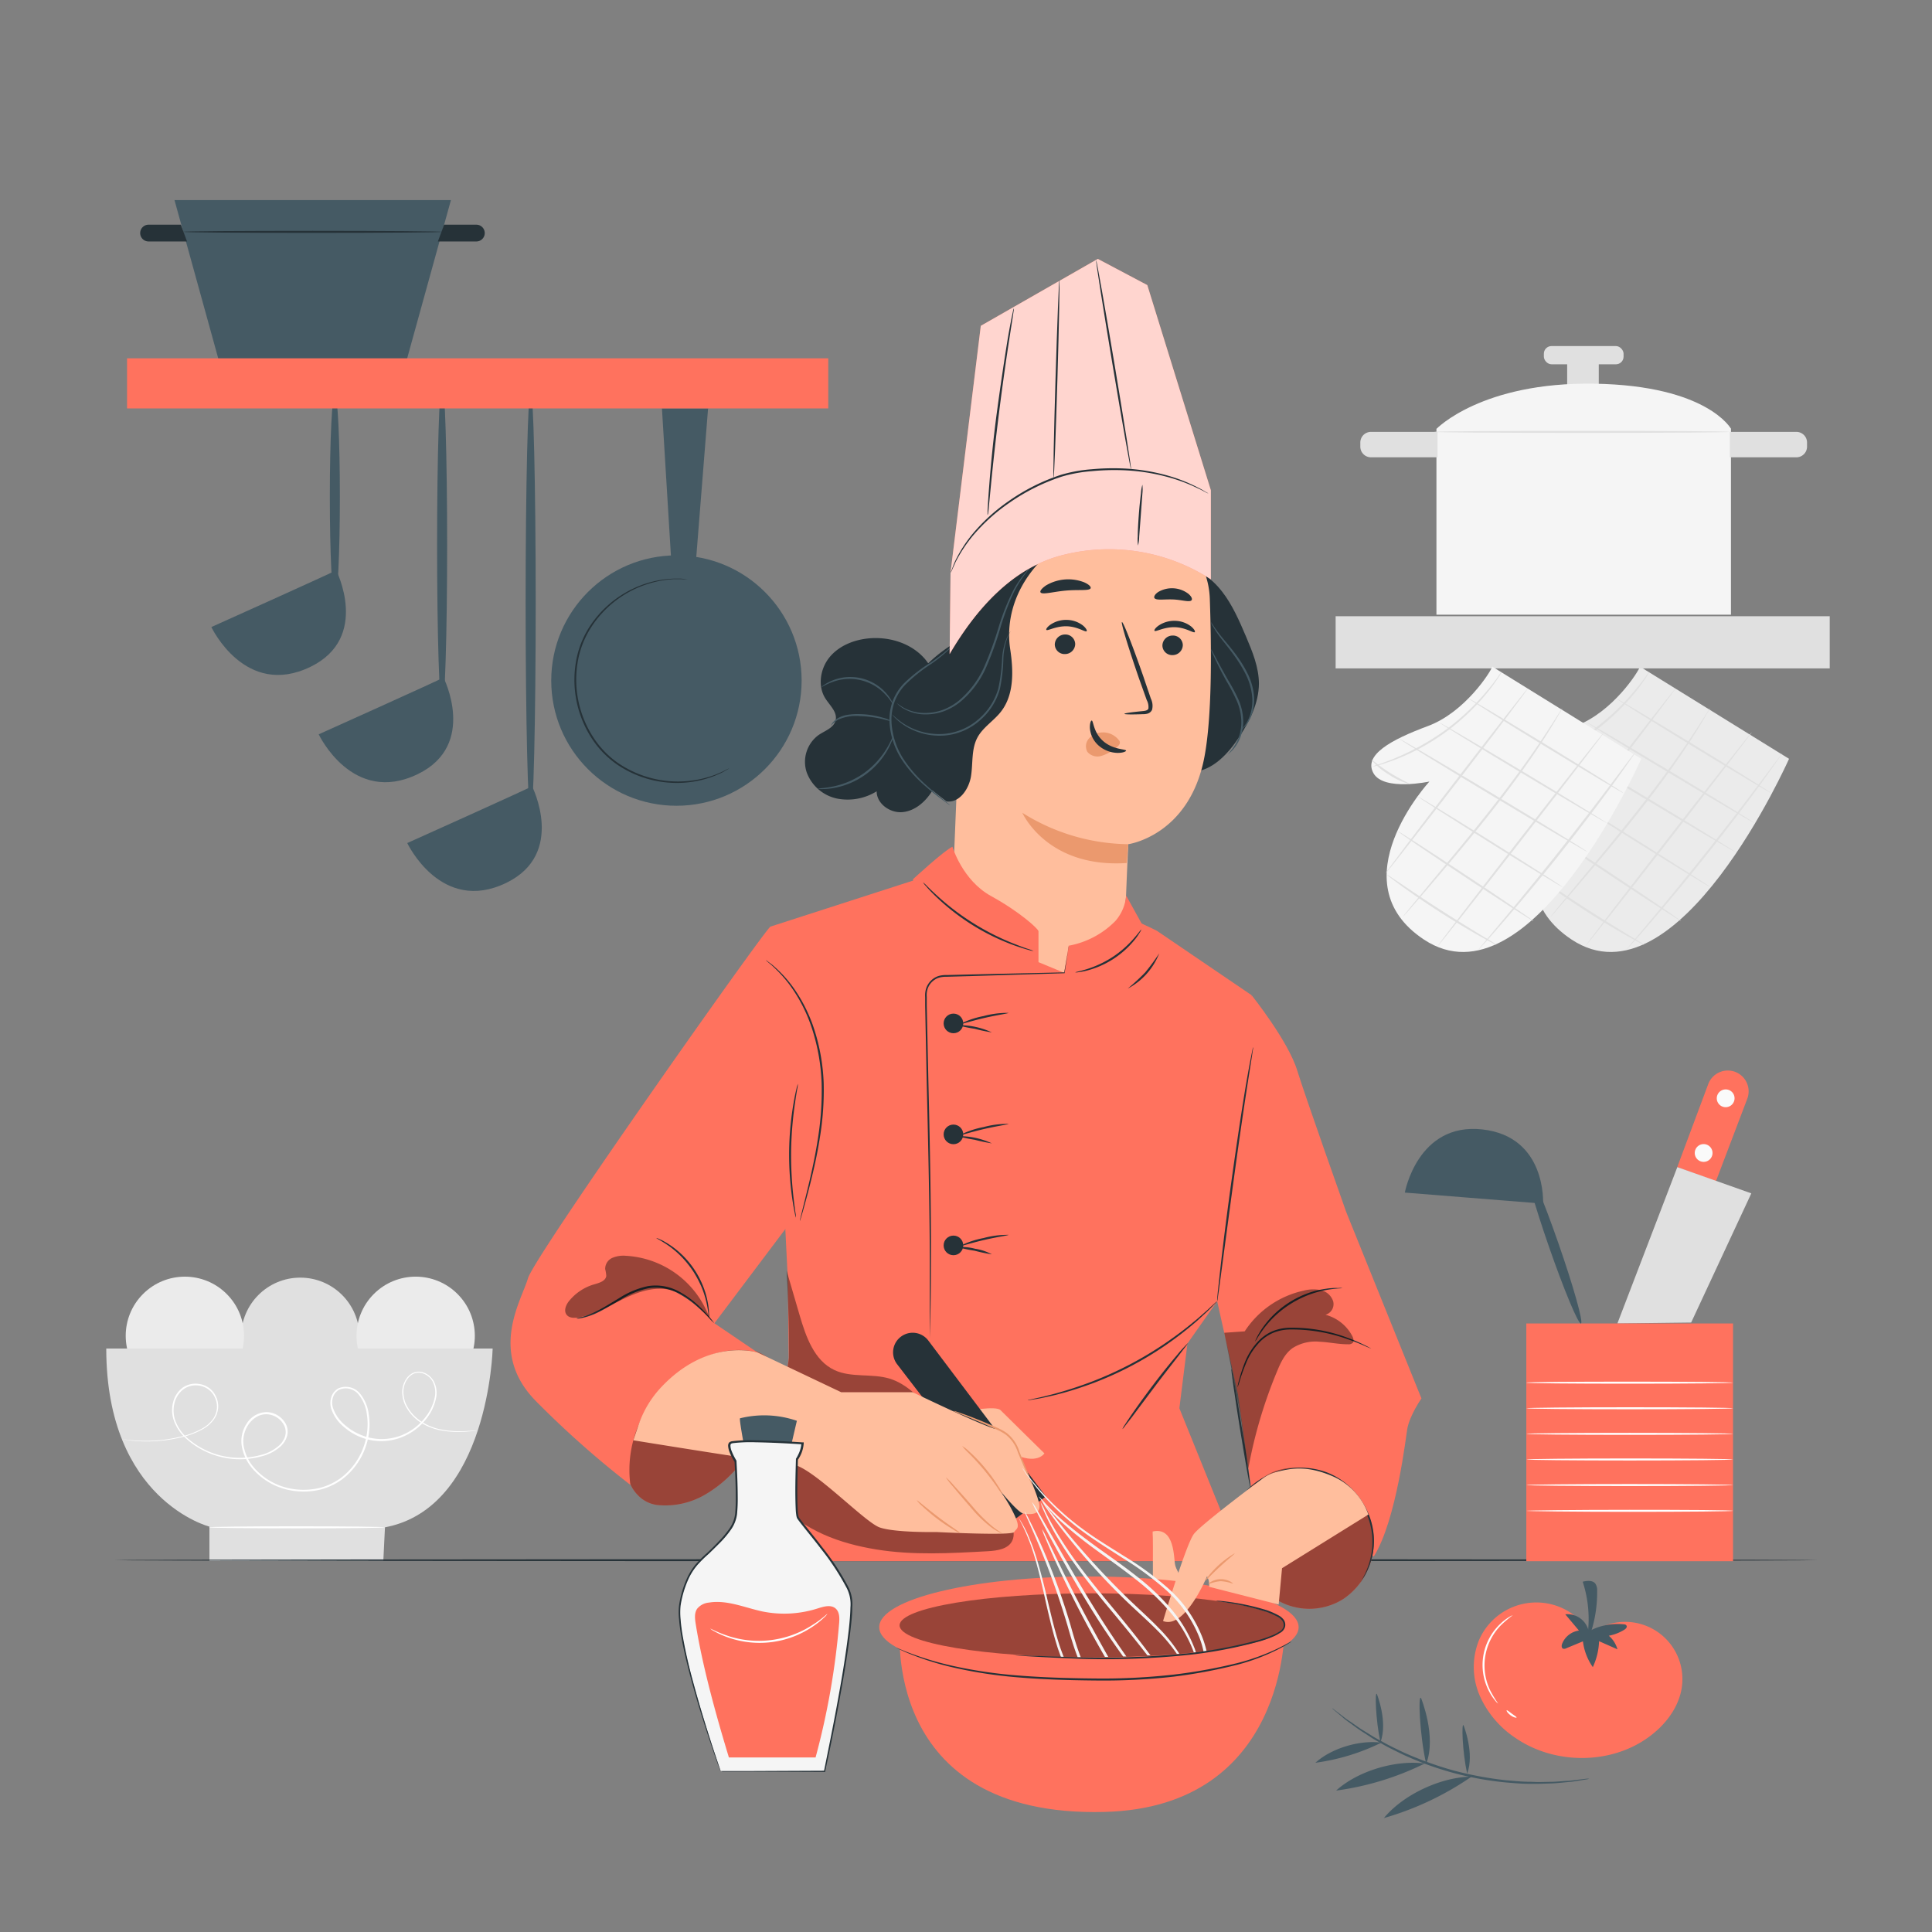 <svg xmlns="http://www.w3.org/2000/svg" viewBox="0 0 500 500"><rect x="0" y="0" width="500" height="500" fill="#808080" stroke="none"/><g id="freepik--background-complete--inject-13"><circle cx="77.71" cy="345.96" r="15.31" style="fill:#e0e0e0"></circle><circle cx="107.58" cy="345.7" r="15.31" transform="translate(-212.94 177.33) rotate(-45)" style="fill:#ebebeb"></circle><circle cx="47.84" cy="345.7" r="15.31" transform="translate(-230.43 135.09) rotate(-45)" style="fill:#ebebeb"></circle><path d="M27.5,349h100s-1,41.23-27.87,46.27L99.2,404h-45v-8.91S27.5,388.29,27.5,349Z" style="fill:#e0e0e0"></path><path d="M99.62,395.27c0,.15-10.21.26-22.8.26s-22.8-.11-22.8-.26,10.21-.26,22.8-.26S99.62,395.13,99.62,395.27Z" style="fill:#fff"></path><path d="M123.62,370.24s-.22,0-.64.08l-1.89.16a25.1,25.1,0,0,1-7.26-.35,14.7,14.7,0,0,1-4.89-1.95,11.17,11.17,0,0,1-4.14-4.67,8.22,8.22,0,0,1-.7-3.45,6.12,6.12,0,0,1,1.26-3.52,4.34,4.34,0,0,1,1.56-1.25,3.84,3.84,0,0,1,2-.27,4.88,4.88,0,0,1,3.35,2.46,6.48,6.48,0,0,1,.58,4.34,12.55,12.55,0,0,1-1.72,4.24,15.07,15.07,0,0,1-7.45,6A14.41,14.41,0,0,1,93.5,372a15,15,0,0,1-4.64-2.83,10.28,10.28,0,0,1-3.15-4.61,5.15,5.15,0,0,1,0-2.91,3.89,3.89,0,0,1,1.84-2.33,4.77,4.77,0,0,1,5.56,1.26,10.46,10.46,0,0,1,2.33,5.51,16.87,16.87,0,0,1-.18,6.09,17.89,17.89,0,0,1-6.47,10.48,16.19,16.19,0,0,1-5.74,2.81,18.28,18.28,0,0,1-6.47.43,17.14,17.14,0,0,1-11.23-5.81,12.13,12.13,0,0,1-2.75-5.68,8.17,8.17,0,0,1,1.28-6.05,6.17,6.17,0,0,1,5.27-2.91,5.83,5.83,0,0,1,4.92,3.27,4.35,4.35,0,0,1,.2,3,5.76,5.76,0,0,1-1.58,2.53,11.45,11.45,0,0,1-5.07,2.66,20.85,20.85,0,0,1-19.88-5,11.38,11.38,0,0,1-2.7-4.14,8.14,8.14,0,0,1-.27-4.75,6.7,6.7,0,0,1,2.46-3.86,5.8,5.8,0,0,1,4.24-1,5.64,5.64,0,0,1,3.65,2,6.05,6.05,0,0,1,1.35,3.72,5.9,5.9,0,0,1-1.17,3.55,8.78,8.78,0,0,1-2.63,2.33A20.81,20.81,0,0,1,46.81,372a37.32,37.32,0,0,1-5.19.86,36.14,36.14,0,0,1-7.28,0c-1.65-.19-2.51-.38-2.51-.38s.22,0,.65.07,1.05.13,1.87.2a38.12,38.12,0,0,0,7.25-.05,38.88,38.88,0,0,0,5.15-.9,20.33,20.33,0,0,0,5.77-2.22,8.52,8.52,0,0,0,2.54-2.26,5.58,5.58,0,0,0,1.09-3.36,5.77,5.77,0,0,0-1.29-3.51,5.34,5.34,0,0,0-3.43-1.87,5.5,5.5,0,0,0-4,1,6.37,6.37,0,0,0-2.29,3.64,7.7,7.7,0,0,0,.27,4.52,11.1,11.1,0,0,0,2.61,4,20.47,20.47,0,0,0,19.46,4.81,11,11,0,0,0,4.85-2.55,5.31,5.31,0,0,0,1.45-2.31,3.87,3.87,0,0,0-.19-2.68,5.29,5.29,0,0,0-4.48-3,4.91,4.91,0,0,0-2.73.7,6.44,6.44,0,0,0-2.1,2,7.66,7.66,0,0,0-1.19,5.68,11.7,11.7,0,0,0,2.64,5.43,16.64,16.64,0,0,0,10.89,5.63,17.9,17.9,0,0,0,6.28-.42,15.87,15.87,0,0,0,5.56-2.73A17.37,17.37,0,0,0,94.77,372a16.34,16.34,0,0,0,.18-5.91,10.13,10.13,0,0,0-2.19-5.25,4.29,4.29,0,0,0-5-1.17,3.38,3.38,0,0,0-1.6,2,4.65,4.65,0,0,0,0,2.64,10,10,0,0,0,3,4.4,14.82,14.82,0,0,0,4.5,2.74,14,14,0,0,0,9.9.14,14.76,14.76,0,0,0,7.26-5.83,12,12,0,0,0,1.68-4.09,6.14,6.14,0,0,0-.52-4.09,4.5,4.5,0,0,0-3.08-2.29,3.42,3.42,0,0,0-1.85.23,4.12,4.12,0,0,0-1.44,1.14,5.76,5.76,0,0,0-1.21,3.33,7.84,7.84,0,0,0,.65,3.32,10.91,10.91,0,0,0,4,4.58,14.21,14.21,0,0,0,4.8,2,25.87,25.87,0,0,0,7.21.45l1.88-.11C123.4,370.24,123.62,370.24,123.62,370.24Z" style="fill:#fff"></path><path d="M424.42,172.52c-.39,1.31-7.05,11.81-16.66,15.38s-16.75,7.52-14.08,12.22,14.47,2.14,14.47,2.14-23.95,26-1.4,40.91C434.24,261.32,463,196.38,463,196.38Z" style="fill:#ebebeb"></path><path d="M458.44,205.29c-.07.12-9.13-5.28-20.24-12.06s-20.05-12.39-20-12.51,9.14,5.28,20.24,12.06S458.52,205.17,458.44,205.29Z" style="fill:#e0e0e0"></path><path d="M454.19,213.08c-.08.12-9.87-5.63-21.87-12.83s-21.67-13.16-21.6-13.28,9.87,5.62,21.87,12.83S454.26,213,454.19,213.08Z" style="fill:#e0e0e0"></path><path d="M449.05,220.46c-.07.12-11.07-6.35-24.55-14.45s-24.36-14.77-24.29-14.89,11.07,6.34,24.56,14.44S449.12,220.33,449.05,220.46Z" style="fill:#e0e0e0"></path><path d="M442.64,229.59c-.08.12-8.6-5.08-19-11.61s-18.83-11.92-18.75-12,8.59,5.08,19,11.61S442.71,229.47,442.64,229.59Z" style="fill:#e0e0e0"></path><path d="M435.1,238.4c-.08.12-8-5-17.72-11.43S399.87,215.22,400,215.1s8,5,17.72,11.44S435.18,238.28,435.1,238.4Z" style="fill:#e0e0e0"></path><path d="M425.48,244.52a6.67,6.67,0,0,1-1.2-.56c-.76-.4-1.84-1-3.17-1.74-2.66-1.49-6.28-3.64-10.2-6.15s-7.39-4.91-9.86-6.7c-1.23-.9-2.22-1.64-2.89-2.16a6,6,0,0,1-1-.86,6.71,6.71,0,0,1,1.13.69l3,2c2.52,1.71,6,4.06,9.93,6.57s7.5,4.7,10.11,6.28l3.08,1.87A7,7,0,0,1,425.48,244.52Z" style="fill:#e0e0e0"></path><path d="M402.93,202.86a16.36,16.36,0,0,1-5.31-2.44,16.15,16.15,0,0,1-4.45-3.78c.1-.12,2,1.64,4.73,3.34S403,202.71,402.93,202.86Z" style="fill:#e0e0e0"></path><path d="M461.18,195a2.31,2.31,0,0,1-.34.57l-1.07,1.55c-.93,1.35-2.31,3.28-4,5.64-3.45,4.74-8.32,11.21-13.88,18.21s-10.77,13.21-14.6,17.65c-1.91,2.22-3.48,4-4.58,5.21-.52.57-.94,1-1.27,1.39a3.19,3.19,0,0,1-.47.47,3.1,3.1,0,0,1,.39-.53l1.2-1.46L427,238.4c3.76-4.49,8.91-10.74,14.47-17.73s10.47-13.43,14-18.11l4.18-5.54,1.14-1.49A4.21,4.21,0,0,1,461.18,195Z" style="fill:#e0e0e0"></path><path d="M453.39,189.47c.11.09-9.44,12.55-21.33,27.83s-21.62,27.6-21.74,27.51,9.44-12.54,21.33-27.83S453.28,189.38,453.39,189.47Z" style="fill:#e0e0e0"></path><path d="M442.52,183.31a3.9,3.9,0,0,1-.31.62l-1,1.72c-.86,1.49-2.16,3.62-3.83,6.2-3.34,5.17-8.3,12.08-14.15,19.43s-11.38,13.8-15.37,18.48l-4.75,5.51-1.32,1.49a3.9,3.9,0,0,1-.48.49,4.94,4.94,0,0,1,.4-.56l1.24-1.55,4.63-5.62c3.92-4.74,9.4-11.23,15.24-18.57s10.84-14.2,14.25-19.31c1.71-2.55,3.05-4.64,4-6.1l1.06-1.67A3,3,0,0,1,442.52,183.31Z" style="fill:#e0e0e0"></path><path d="M433.6,178.2c.11.09-8,10.86-18.18,24.06S397,226.09,396.83,226s8-10.86,18.18-24.07S433.48,178.11,433.6,178.2Z" style="fill:#e0e0e0"></path><path d="M426.89,173.83a10.71,10.71,0,0,1-.86,1.44c-.28.45-.65,1-1.1,1.62s-.95,1.34-1.57,2.08a57,57,0,0,1-4.53,5,57.39,57.39,0,0,1-13.34,9.8,56.77,56.77,0,0,1-6.16,2.81c-.89.37-1.73.62-2.45.87a19.24,19.24,0,0,1-1.88.57,11.67,11.67,0,0,1-1.63.39,9.54,9.54,0,0,1,1.57-.58c.51-.17,1.13-.37,1.84-.65s1.54-.55,2.41-.94a65,65,0,0,0,6.07-2.89,66.82,66.82,0,0,0,6.95-4.42,65.82,65.82,0,0,0,6.29-5.31,60.1,60.1,0,0,0,4.57-4.93c.64-.72,1.15-1.42,1.62-2s.87-1.13,1.18-1.57A9.27,9.27,0,0,1,426.89,173.83Z" style="fill:#e0e0e0"></path><rect x="345.66" y="159.48" width="127.87" height="13.5" style="fill:#e0e0e0"></rect><path d="M386.2,172.52c-.39,1.31-7.05,11.81-16.66,15.38s-16.75,7.52-14.08,12.22,14.47,2.14,14.47,2.14-23.95,26-1.4,40.91c27.49,18.15,56.22-46.79,56.22-46.79Z" style="fill:#f5f5f5"></path><path d="M420.22,205.29c-.07.12-9.13-5.28-20.24-12.06s-20.05-12.39-20-12.51,9.14,5.28,20.24,12.06S420.3,205.17,420.22,205.29Z" style="fill:#e0e0e0"></path><path d="M416,213.08c-.08.12-9.87-5.63-21.87-12.83S372.43,187.09,372.5,187s9.87,5.62,21.87,12.83S416,213,416,213.08Z" style="fill:#e0e0e0"></path><path d="M410.83,220.46c-.07.12-11.07-6.35-24.55-14.45S361.92,191.24,362,191.12s11.07,6.34,24.56,14.44S410.9,220.33,410.83,220.46Z" style="fill:#e0e0e0"></path><path d="M404.42,229.59c-.08.12-8.6-5.08-19-11.61s-18.83-11.92-18.75-12,8.59,5.08,19,11.61S404.49,229.47,404.42,229.59Z" style="fill:#e0e0e0"></path><path d="M396.88,238.4c-.08.12-8-5-17.72-11.43s-17.51-11.75-17.43-11.87,8,5,17.72,11.44S397,238.28,396.88,238.4Z" style="fill:#e0e0e0"></path><path d="M387.26,244.52a6.67,6.67,0,0,1-1.2-.56c-.76-.4-1.84-1-3.17-1.74-2.66-1.49-6.28-3.64-10.2-6.15s-7.39-4.91-9.86-6.7c-1.23-.9-2.22-1.64-2.89-2.16a6,6,0,0,1-1-.86,6.71,6.71,0,0,1,1.13.69l3,2c2.52,1.71,6,4.06,9.93,6.57s7.5,4.7,10.1,6.28l3.09,1.87A7,7,0,0,1,387.26,244.52Z" style="fill:#e0e0e0"></path><path d="M364.71,202.86a16.36,16.36,0,0,1-5.31-2.44,16.15,16.15,0,0,1-4.45-3.78c.1-.12,2,1.64,4.73,3.34S364.77,202.71,364.71,202.86Z" style="fill:#e0e0e0"></path><path d="M423,195a2.31,2.31,0,0,1-.34.57l-1.07,1.55c-.93,1.35-2.31,3.28-4,5.64-3.45,4.74-8.32,11.21-13.88,18.21S392.86,234.2,389,238.64c-1.91,2.22-3.48,4-4.58,5.21-.52.57-.94,1-1.27,1.39a3.19,3.19,0,0,1-.47.47,3.1,3.1,0,0,1,.39-.53l1.2-1.46,4.45-5.32c3.76-4.49,8.91-10.74,14.47-17.73s10.47-13.43,14-18.11l4.18-5.54,1.14-1.49A4.21,4.21,0,0,1,423,195Z" style="fill:#e0e0e0"></path><path d="M415.17,189.47c.11.09-9.44,12.55-21.33,27.83s-21.62,27.6-21.74,27.51,9.44-12.54,21.33-27.83S415.06,189.38,415.17,189.47Z" style="fill:#e0e0e0"></path><path d="M404.3,183.31a3.9,3.9,0,0,1-.31.62l-1,1.72c-.86,1.49-2.16,3.62-3.83,6.2-3.34,5.17-8.3,12.08-14.15,19.43s-11.38,13.8-15.37,18.48l-4.75,5.51-1.32,1.49a3.9,3.9,0,0,1-.48.49,3.68,3.68,0,0,1,.4-.56l1.24-1.55,4.63-5.62c3.92-4.74,9.4-11.23,15.24-18.57s10.84-14.2,14.25-19.31c1.71-2.55,3.05-4.64,4-6.1.43-.69.79-1.24,1.06-1.67A3,3,0,0,1,404.3,183.31Z" style="fill:#e0e0e0"></path><path d="M395.38,178.2c.11.09-8,10.86-18.18,24.06S358.73,226.09,358.61,226s8-10.86,18.18-24.07S395.26,178.11,395.38,178.2Z" style="fill:#e0e0e0"></path><path d="M388.67,173.83a10.71,10.71,0,0,1-.86,1.44c-.28.45-.65,1-1.1,1.62s-.95,1.34-1.57,2.08a57,57,0,0,1-4.53,5,57.39,57.39,0,0,1-13.34,9.8,57.65,57.65,0,0,1-6.16,2.81c-.89.37-1.73.62-2.45.87a19.24,19.24,0,0,1-1.88.57,11.67,11.67,0,0,1-1.63.39,9.54,9.54,0,0,1,1.57-.58c.51-.17,1.13-.37,1.84-.65s1.54-.55,2.41-.94a65,65,0,0,0,6.07-2.89A66.82,66.82,0,0,0,374,189a65.82,65.82,0,0,0,6.29-5.31,60.1,60.1,0,0,0,4.57-4.93c.64-.72,1.15-1.42,1.62-2s.86-1.13,1.17-1.57A9.68,9.68,0,0,1,388.67,173.83Z" style="fill:#e0e0e0"></path><rect x="405.58" y="91.92" width="8.18" height="8.18" style="fill:#e0e0e0"></rect><rect x="371.75" y="110.98" width="76.22" height="48.1" style="fill:#f5f5f5"></rect><path d="M371.75,111s11.67-12.19,40.93-11.7S448,111,448,111Z" style="fill:#f5f5f5"></path><path d="M447.68,111.77c0,.14-17.14.26-38.27.26s-38.27-.12-38.27-.26,17.13-.27,38.27-.27S447.68,111.62,447.68,111.77Z" style="fill:#e0e0e0"></path><path d="M447.68,111.77h17.22a2.76,2.76,0,0,1,2.76,2.76v1.06a2.76,2.76,0,0,1-2.76,2.76H447.68a0,0,0,0,1,0,0v-6.59A0,0,0,0,1,447.68,111.77Z" style="fill:#e0e0e0"></path><path d="M352.06,111.77h17.22a2.76,2.76,0,0,1,2.76,2.76v1.06a2.76,2.76,0,0,1-2.76,2.76H352.06a0,0,0,0,1,0,0v-6.59a0,0,0,0,1,0,0Z" transform="translate(724.09 230.12) rotate(-180)" style="fill:#e0e0e0"></path><rect x="399.55" y="89.56" width="20.63" height="4.72" rx="1.98" style="fill:#e0e0e0"></rect></g><g id="freepik--Table--inject-13"><path d="M470.5,403.77c0,.14-98.73.26-220.49.26s-220.51-.12-220.51-.26,98.71-.26,220.51-.26S470.5,403.63,470.5,403.77Z" style="fill:#263238"></path></g><g id="freepik--Character--inject-13"><path d="M323.92,257.56c-.4,1.71-8.91,79.19-8.91,79.19l-7.7,10.95-2.09,16.76,16,39.57H202.84s-1.87-20.91-1.71-26.5,3-26.1,3-26.1l-.27-20.83-4.48-90.79,40.1-12.94c24.23-4.17,59.89,14,59.89,14Z" style="fill:#FF725E"></path><path d="M308.54,199.81c5.27-.33,9.31-4.73,12.21-9.14,2.72-4.12,5-8.74,5.06-13.67,0-4.28-1.68-8.36-3.36-12.3s-3.49-8.16-6.2-11.63-6.55-6.29-10.93-6.83" style="fill:#263238"></path><path d="M246.94,220.46l.06-1.31,3.09-75.65,1.71-4.29L289.64,134a21.78,21.78,0,0,1,23.46,21c.48,13.77.54,30.6-1.38,40.81C307.88,216.29,292,218.48,292,218.48s-.27,5.37-.57,13.14c-.22,5.86-5.4,22.77-11.27,22.94-2.52.07-9.4-2.12-12.68-2.6C246.79,248.94,246.94,220.46,246.94,220.46Z" style="fill:#ffbe9d"></path><path d="M306.11,166.94a2.64,2.64,0,0,1-2.62,2.6,2.53,2.53,0,0,1-2.66-2.46,2.64,2.64,0,0,1,2.62-2.6A2.53,2.53,0,0,1,306.11,166.94Z" style="fill:#263238"></path><path d="M309.21,163.59c-.34.34-2.3-1.2-5.15-1.27s-5,1.29-5.27.93c-.15-.15.2-.77,1.13-1.4a7.21,7.21,0,0,1,4.23-1.18,7,7,0,0,1,4.09,1.44C309.09,162.81,309.37,163.44,309.21,163.59Z" style="fill:#263238"></path><path d="M278.26,166.67a2.64,2.64,0,0,1-2.62,2.6,2.53,2.53,0,0,1-2.66-2.46,2.64,2.64,0,0,1,2.62-2.6A2.53,2.53,0,0,1,278.26,166.67Z" style="fill:#263238"></path><path d="M281.22,163.35c-.34.34-2.31-1.2-5.15-1.27s-5,1.29-5.27.93c-.15-.15.2-.77,1.13-1.4a7.19,7.19,0,0,1,4.23-1.18,7,7,0,0,1,4.09,1.44C281.1,162.57,281.38,163.2,281.22,163.35Z" style="fill:#263238"></path><path d="M291,184.74c0-.16,1.77-.42,4.65-.7.73-.06,1.42-.19,1.56-.68a3.76,3.76,0,0,0-.43-2.17l-2-5.59c-2.76-8-4.75-14.5-4.42-14.61s2.82,6.26,5.59,14.22c.66,2,1.3,3.83,1.9,5.62a4.19,4.19,0,0,1,.3,2.87,1.83,1.83,0,0,1-1.22,1,4.8,4.8,0,0,1-1.24.13C292.76,184.94,291,184.9,291,184.74Z" style="fill:#263238"></path><path d="M292,218.48a52.52,52.52,0,0,1-27.42-8.13s6.31,14.35,27,13Z" style="fill:#eb996e"></path><path d="M289.57,191.57a5.12,5.12,0,0,0-4.54-2,4.72,4.72,0,0,0-3.29,1.64,3,3,0,0,0-.31,3.39,3.43,3.43,0,0,0,3.7,1,10.69,10.69,0,0,0,3.7-2.07,3.08,3.08,0,0,0,.83-.82.94.94,0,0,0,0-1.06" style="fill:#eb996e"></path><path d="M282.53,186.48c.47,0,.39,3.07,3,5.34s5.88,2,5.9,2.45c0,.19-.75.58-2.15.58a7.66,7.66,0,0,1-4.92-1.87,6.68,6.68,0,0,1-2.29-4.47C282,187.21,282.32,186.46,282.53,186.48Z" style="fill:#263238"></path><path d="M282.26,152.22c-.3.76-3.13.32-6.48.63s-6.08,1.14-6.5.44c-.19-.34.3-1,1.41-1.77a11.33,11.33,0,0,1,9.89-.82C281.79,151.23,282.39,151.85,282.26,152.22Z" style="fill:#263238"></path><path d="M308.39,155.32c-.52.64-2.46-.09-4.82-.18s-4.37.31-4.81-.38c-.19-.33.14-1,1-1.56a7,7,0,0,1,7.76.45C308.36,154.34,308.62,155,308.39,155.32Z" style="fill:#263238"></path><path d="M246.74,166.62a38,38,0,0,0-10.39,9.4c-3.28,4.11-5.41,9.43-4.59,14.63,1.13,7.21,7.38,12.33,13.19,16.75,3.34.48,5.83-3.21,6.35-6.55s.06-6.95,1.64-9.94c1.42-2.68,4.22-4.32,6.09-6.71,3.48-4.44,3.25-10.69,2.4-16.27s0-14,7.17-22C268.6,146,251.16,152.81,246.74,166.62Z" style="fill:#263238"></path><path d="M240.56,185.19c3-4.33,2.24-10.68-1.23-14.69s-9.07-5.75-14.35-5.3c-3.84.33-7.73,1.84-10.21,4.79s-3.23,7.5-1.17,10.76c1.14,1.8,3.12,3.5,2.67,5.59s-2.82,2.76-4.5,3.94a8.61,8.61,0,0,0-3,9.6,10.72,10.72,0,0,0,7.77,6.77,14.27,14.27,0,0,0,10.34-1.86c0,3.21,3.45,5.66,6.64,5.39s5.9-2.6,7.61-5.31a23.25,23.25,0,0,0,3.14-13,69.3,69.3,0,0,0-2.07-13.4" style="fill:#263238"></path><path d="M245.84,208.38a2.08,2.08,0,0,1-.47-.3l-1.3-.94c-1.11-.83-2.72-2-4.59-3.68a33.34,33.34,0,0,1-5.85-6.5,19.72,19.72,0,0,1-3.43-10.11,13.92,13.92,0,0,1,.87-5.52,13.69,13.69,0,0,1,2.8-4.4,40,40,0,0,1,6.88-5.39A42.16,42.16,0,0,0,245.4,168c.51-.47.89-.85,1.14-1.12a2.54,2.54,0,0,1,.4-.38s-.1.17-.33.45a11.19,11.19,0,0,1-1.07,1.19,35.66,35.66,0,0,1-4.58,3.71,42,42,0,0,0-6.74,5.42,13.12,13.12,0,0,0-2.67,4.25,13.6,13.6,0,0,0-.83,5.32A19.49,19.49,0,0,0,234,196.7a34.39,34.39,0,0,0,5.7,6.49c1.83,1.66,3.4,2.91,4.47,3.79l1.23,1A2.77,2.77,0,0,1,245.84,208.38Z" style="fill:#455a64"></path><path d="M231.14,182.28c-.09.05-.61-1.06-1.93-2.46a12.63,12.63,0,0,0-13.68-3.35c-1.81.64-2.79,1.37-2.84,1.29s.2-.23.65-.55a11.26,11.26,0,0,1,2.06-1.09,12.36,12.36,0,0,1,14.09,3.45,10.56,10.56,0,0,1,1.32,1.92A2.48,2.48,0,0,1,231.14,182.28Z" style="fill:#455a64"></path><path d="M215.09,187.76c-.06,0,.31-1,1.66-1.84a7.2,7.2,0,0,1,2.56-.92,17.35,17.35,0,0,1,3.29-.19,23,23,0,0,1,5.88.93,7.76,7.76,0,0,1,2.28.92,22.22,22.22,0,0,1-2.38-.57,29.36,29.36,0,0,0-5.8-.76,11.34,11.34,0,0,0-5.65.91A7.72,7.72,0,0,0,215.09,187.76Z" style="fill:#455a64"></path><path d="M211.65,204.1c0-.09,1.43-.06,3.68-.5a21.5,21.5,0,0,0,8.13-3.42,21.76,21.76,0,0,0,6-6.46c1.18-1.95,1.65-3.31,1.74-3.27a3.73,3.73,0,0,1-.27,1,18,18,0,0,1-1.15,2.49A20.05,20.05,0,0,1,215.39,204a17.47,17.47,0,0,1-2.73.21A2.92,2.92,0,0,1,211.65,204.1Z" style="fill:#455a64"></path><path d="M232.14,182c0-.05.61.54,1.87,1.23a11.44,11.44,0,0,0,5.86,1.28,13.57,13.57,0,0,0,4.08-.78,15.1,15.1,0,0,0,4.16-2.37,24.42,24.42,0,0,0,6.58-8.75,90,90,0,0,0,3.8-10.45,60.08,60.08,0,0,1,3.32-8.52,25.88,25.88,0,0,1,3.33-5.19c.47-.55.86-1,1.14-1.23a3.08,3.08,0,0,1,.44-.38s-.54.6-1.42,1.74a28.52,28.52,0,0,0-3.16,5.22,62.85,62.85,0,0,0-3.19,8.51,84.54,84.54,0,0,1-3.79,10.52,24.36,24.36,0,0,1-6.76,8.91,15.22,15.22,0,0,1-4.3,2.39,13.54,13.54,0,0,1-4.22.75,11.19,11.19,0,0,1-6-1.48,5,5,0,0,1-.81-.54,4,4,0,0,1-.55-.45A3,3,0,0,1,232.14,182Z" style="fill:#455a64"></path><path d="M261.49,163.42c.05,0-.36.6-.82,1.77a17.65,17.65,0,0,0-1,5.19,43.33,43.33,0,0,1-.89,7.92,16.57,16.57,0,0,1-5.24,8.19,15.87,15.87,0,0,1-8.93,3.85,16.82,16.82,0,0,1-7.87-1.21,15.87,15.87,0,0,1-4.56-2.84,10.72,10.72,0,0,1-1-1,2.26,2.26,0,0,1-.32-.4c.05,0,.5.5,1.48,1.28a16.59,16.59,0,0,0,4.57,2.66,16.77,16.77,0,0,0,7.69,1.07,15.51,15.51,0,0,0,8.63-3.77,16.25,16.25,0,0,0,5.12-7.92,45.76,45.76,0,0,0,1-7.82,16.84,16.84,0,0,1,1.18-5.24,9.65,9.65,0,0,1,.7-1.29A2.22,2.22,0,0,1,261.49,163.42Z" style="fill:#455a64"></path><path d="M320.75,189.33s.34-.31.87-.92a9.24,9.24,0,0,0,1.75-2.94,12,12,0,0,0,.71-5,16.3,16.3,0,0,0-1.71-6c-2-4-4.7-7.07-6.49-9.41a26.18,26.18,0,0,1-1.94-2.92,5.18,5.18,0,0,1-.56-1.16,6.58,6.58,0,0,1,.73,1.06c.45.68,1.14,1.65,2.06,2.79,1.84,2.27,4.65,5.32,6.67,9.41a16.17,16.17,0,0,1,1.72,6.16,11.93,11.93,0,0,1-.84,5.16,8.85,8.85,0,0,1-2,2.94,6.44,6.44,0,0,1-.73.61C320.86,189.29,320.76,189.35,320.75,189.33Z" style="fill:#455a64"></path><path d="M317.79,195.19a15.06,15.06,0,0,0,2.47-3.58,11.33,11.33,0,0,0,1-4.56,14.17,14.17,0,0,0-1.16-5.61,49,49,0,0,0-2.7-5.18c-.87-1.58-1.62-3-2.23-4.25s-1.07-2.22-1.37-2.92a4.62,4.62,0,0,1-.41-1.12,6.39,6.39,0,0,1,.59,1l1.52,2.84c.65,1.2,1.43,2.62,2.32,4.19a43.42,43.42,0,0,1,2.76,5.21,14.22,14.22,0,0,1,1.16,5.82,11.54,11.54,0,0,1-1.13,4.71,10.29,10.29,0,0,1-1.89,2.66,8.23,8.23,0,0,1-.66.59C317.89,195.14,317.8,195.2,317.79,195.19Z" style="fill:#455a64"></path><path d="M245.76,169.27c6.85-11.69,16.43-22.56,29.61-25.71a48.52,48.52,0,0,1,38,6.37V126.88l-16.45-53.1L284.11,67,253.83,84.32,246,148.19Z" style="fill:#FF725E"></path><g style="opacity:0.7"><path d="M245.76,169.27c6.85-11.69,16.43-22.56,29.61-25.71a48.52,48.52,0,0,1,38,6.37V126.88l-16.45-53.1L284.11,67,253.83,84.32,246,148.19Z" style="fill:#fff"></path></g><path d="M312.74,127.72a4,4,0,0,1-.73-.34c-.47-.23-1.13-.63-2-1a44,44,0,0,0-7.86-2.94,51.3,51.3,0,0,0-12.3-1.77,61.68,61.68,0,0,0-7.35.27,37.16,37.16,0,0,0-7.73,1.41,52.14,52.14,0,0,0-13.58,6.8,47.21,47.21,0,0,0-9.23,8.29,37.1,37.1,0,0,0-4.65,7c-.38.87-.69,1.56-.93,2.08a3.76,3.76,0,0,1-.35.72,4.15,4.15,0,0,1,.26-.75c.19-.49.45-1.22.84-2.14a35.07,35.07,0,0,1,4.54-7.13,46.89,46.89,0,0,1,9.25-8.45,51.58,51.58,0,0,1,13.7-6.9,37.88,37.88,0,0,1,7.84-1.42,60.26,60.26,0,0,1,7.4-.24,50.56,50.56,0,0,1,12.39,1.89,41,41,0,0,1,7.85,3.12c.9.43,1.55.86,2,1.12A4.77,4.77,0,0,1,312.74,127.72Z" style="fill:#263238"></path><path d="M292.73,121.55c-.14,0-2.29-12.11-4.79-27.1s-4.42-27.16-4.28-27.18,2.29,12.11,4.79,27.1S292.87,121.53,292.73,121.55Z" style="fill:#263238"></path><path d="M272.66,123.74c-.14,0,.08-11.51.51-25.71s.88-25.7,1-25.7-.09,11.52-.51,25.72S272.81,123.75,272.66,123.74Z" style="fill:#263238"></path><path d="M255.58,133.31a2.11,2.11,0,0,1,0-.55c0-.42,0-.94.06-1.57.07-1.36.2-3.34.39-5.77.38-4.86,1-11.58,2-19s2-14,2.79-18.86c.42-2.41.78-4.35,1.06-5.69.13-.62.24-1.12.32-1.53a1.91,1.91,0,0,1,.15-.53,2.28,2.28,0,0,1,0,.55c-.07.41-.14.92-.23,1.55-.22,1.42-.53,3.35-.89,5.71-.75,4.82-1.71,11.49-2.64,18.87s-1.65,14.08-2.12,18.93c-.23,2.38-.42,4.32-.55,5.75-.07.64-.12,1.15-.17,1.57A2.05,2.05,0,0,1,255.58,133.31Z" style="fill:#263238"></path><path d="M295.65,125.44a11,11,0,0,1,0,2.32c-.12,1.62-.26,3.49-.41,5.56s-.3,3.94-.42,5.56a10.8,10.8,0,0,1-.29,2.3,9.53,9.53,0,0,1-.08-2.32c0-1.43.11-3.4.27-5.58s.37-4.14.56-5.56A10,10,0,0,1,295.65,125.44Z" style="fill:#263238"></path><path d="M200.22,352.85c-1.26-1.84-4.65-3.48-6.87-3.72-7.68-.84-14.68,2.47-20.74,7.27l-1.19,2.17c-3.26,2.54-6.66,5.44-7.67,9.45a58.94,58.94,0,0,0-1.39,12.72,9.33,9.33,0,0,0,2.59,6.07,8.34,8.34,0,0,0,5.62,2.73,20.46,20.46,0,0,0,11.71-2.62,32.33,32.33,0,0,0,9.18-7.9,45,45,0,0,0,9.36-20C201.22,357,201.42,354.62,200.22,352.85Z" style="fill:#FF725E"></path><g style="opacity:0.4"><path d="M200.22,352.85c-1.26-1.84-4.65-3.48-6.87-3.72-7.68-.84-14.68,2.47-20.74,7.27l-1.19,2.17c-3.26,2.54-6.66,5.44-7.67,9.45a58.94,58.94,0,0,0-1.39,12.72,9.33,9.33,0,0,0,2.59,6.07,8.34,8.34,0,0,0,5.62,2.73,20.46,20.46,0,0,0,11.71-2.62,32.33,32.33,0,0,0,9.18-7.9,45,45,0,0,0,9.36-20C201.22,357,201.42,354.62,200.22,352.85Z"></path></g><path d="M199.39,239.81c-1.21.4-61.14,85.34-62.75,91s-10.38,19.11,2,31.74a247.52,247.52,0,0,0,24.5,21.73c-2.78-21.41,18.29-38.67,33-34.19l-11.25-7.63,25.71-34.15" style="fill:#FF725E"></path><path d="M323.92,257.56s9.43,11.79,11.78,19.42c2,6.52,12.7,36.69,12.7,36.69l19.47,48.25s-3,4.26-3.67,7.87c-.28,1.44-2.75,23.61-8.65,33l-31.23-14-3.94-27.95L315,336.75l5.56-64.85Z" style="fill:#FF725E"></path><path d="M236.27,227.55s8-7.38,10.22-8.42c0,0,2.54,8.67,10,12.77s12.27,8.52,12.27,9.11v10.75S238.19,243.41,236.27,227.55Z" style="fill:#FF725E"></path><path d="M241.38,282.24l59.4-3.59L298,244.72,295.45,239l-4-7.22a11.42,11.42,0,0,1-2.81,6.59,22.64,22.64,0,0,1-12.07,6.38l-1.17,7L245.3,239.32s-3.92,41-3.92,41.94" style="fill:#FF725E"></path><path d="M276.55,244.72a2.27,2.27,0,0,1,0,.46c-.05.33-.12.78-.2,1.35q-.29,1.83-.82,5.25v.09h-.1l-24.43.75-4,.11-2.09.06a6.44,6.44,0,0,0-2,.26,4.59,4.59,0,0,0-2.83,2.84,5.36,5.36,0,0,0-.23,2.13c0,.76,0,1.52,0,2.28.13,6.12.27,12.6.41,19.3.46,18.78.75,35.79.66,48.1,0,6.16-.1,11.14-.18,14.58-.05,1.69-.08,3-.11,4,0,.43,0,.77,0,1a1.6,1.6,0,0,1,0,.35,1.35,1.35,0,0,1,0-.35c0-.26,0-.6,0-1,0-.94,0-2.27,0-4,0-3.47,0-8.44,0-14.57,0-12.31-.35-29.31-.81-48.09-.13-6.7-.26-13.18-.39-19.3l0-2.28a6,6,0,0,1,.27-2.29,5.06,5.06,0,0,1,3.13-3.14,6.84,6.84,0,0,1,2.17-.27l2.08-.05,4-.1,24.44-.54-.11.1q.6-3.41.92-5.23l.26-1.34A3.3,3.3,0,0,1,276.55,244.72Z" style="fill:#263238"></path><circle cx="246.75" cy="264.86" r="2.54" style="fill:#263238"></circle><path d="M261,262.13c0,.16-2.86.53-6.34,1.34s-6.23,1.73-6.28,1.59a23,23,0,0,1,6.16-2.1A23.78,23.78,0,0,1,261,262.13Z" style="fill:#263238"></path><path d="M256.69,267.18a41.93,41.93,0,0,1-4.44-.93,40.8,40.8,0,0,1-4.44-.93,20,20,0,0,1,8.88,1.86Z" style="fill:#263238"></path><circle cx="246.75" cy="293.58" r="2.54" style="fill:#263238"></circle><path d="M261,290.86c0,.15-2.86.52-6.34,1.33s-6.23,1.73-6.28,1.59a22.76,22.76,0,0,1,6.16-2.09A23.32,23.32,0,0,1,261,290.86Z" style="fill:#263238"></path><path d="M256.69,295.9a41.93,41.93,0,0,1-4.44-.93,40.8,40.8,0,0,1-4.44-.93,20,20,0,0,1,8.88,1.86Z" style="fill:#263238"></path><circle cx="246.75" cy="322.31" r="2.54" style="fill:#263238"></circle><path d="M261,319.58c0,.15-2.86.52-6.34,1.33s-6.23,1.73-6.28,1.59a22.76,22.76,0,0,1,6.16-2.09A23.32,23.32,0,0,1,261,319.58Z" style="fill:#263238"></path><path d="M256.69,324.62a41.93,41.93,0,0,1-4.44-.93,40.8,40.8,0,0,1-4.44-.93,13.52,13.52,0,0,1,4.55.42A13.25,13.25,0,0,1,256.69,324.62Z" style="fill:#263238"></path><path d="M207,316a3.46,3.46,0,0,1,.14-.73c.12-.52.29-1.2.5-2.05.44-1.79,1.1-4.36,1.85-7.55s1.58-7,2.23-11.3a78.07,78.07,0,0,0,.92-14,51.67,51.67,0,0,0-2.38-13.81,40.26,40.26,0,0,0-4.94-10.31,33.29,33.29,0,0,0-5-5.88c-.64-.65-1.23-1.06-1.58-1.39a3.29,3.29,0,0,1-.54-.51,4.86,4.86,0,0,1,.6.42c.38.31,1,.7,1.66,1.33a31.6,31.6,0,0,1,5.17,5.82,40.09,40.09,0,0,1,5.1,10.37,51.37,51.37,0,0,1,2.44,13.94,75.14,75.14,0,0,1-1,14.12c-.67,4.3-1.55,8.12-2.34,11.31s-1.51,5.75-2,7.52c-.24.84-.44,1.52-.59,2A5.34,5.34,0,0,1,207,316Z" style="fill:#263238"></path><path d="M206,315.14a8,8,0,0,1-.34-1.33c-.19-.86-.41-2.12-.64-3.69a80.37,80.37,0,0,1-.79-12.33,79.46,79.46,0,0,1,1.14-12.31c.27-1.55.53-2.81.75-3.66a6.82,6.82,0,0,1,.38-1.33,7.43,7.43,0,0,1-.18,1.37c-.16.86-.36,2.12-.58,3.68a95.22,95.22,0,0,0-1,12.26,96.56,96.56,0,0,0,.64,12.27c.18,1.57.34,2.83.47,3.7A6.08,6.08,0,0,1,206,315.14Z" style="fill:#263238"></path><path d="M149.15,341.2a11,11,0,0,1,1.55-.39,21.57,21.57,0,0,0,4-1.62c1.63-.84,3.48-2,5.59-3.27a22.28,22.28,0,0,1,7.38-3.07,12.55,12.55,0,0,1,7.86,1.29,24.26,24.26,0,0,1,5.3,3.82,33.24,33.24,0,0,1,3,3.18,9,9,0,0,1,1,1.29,11.62,11.62,0,0,1-1.12-1.15,42.76,42.76,0,0,0-3.12-3,25.41,25.41,0,0,0-5.27-3.67,12.19,12.19,0,0,0-7.56-1.2,22.2,22.2,0,0,0-7.23,3c-2.11,1.22-4,2.37-5.67,3.18a18.49,18.49,0,0,1-4.14,1.48,10.91,10.91,0,0,1-1.19.18A1.59,1.59,0,0,1,149.15,341.2Z" style="fill:#263238"></path><path d="M169.86,320.39a3.89,3.89,0,0,1,.95.37,7,7,0,0,1,1.07.53,15.85,15.85,0,0,1,1.36.82,22.16,22.16,0,0,1,3.23,2.58,23.26,23.26,0,0,1,5.57,8.38,22,22,0,0,1,1.13,4,15.29,15.29,0,0,1,.23,1.57,9.22,9.22,0,0,1,.08,1.19,3.37,3.37,0,0,1,0,1c-.1,0-.14-1.45-.64-3.71a25,25,0,0,0-1.21-3.87,28.4,28.4,0,0,0-2.33-4.38,26.9,26.9,0,0,0-3.14-3.83,24.58,24.58,0,0,0-3.1-2.62C171.14,321.07,169.82,320.48,169.86,320.39Z" style="fill:#263238"></path><g style="opacity:0.4"><path d="M183,339.58A24.45,24.45,0,0,0,162,325a7.3,7.3,0,0,0-3.56.55,3.1,3.1,0,0,0-1.82,2.9,8.86,8.86,0,0,1,.28,1.75c-.15,1.33-1.8,1.81-3.09,2.18a13,13,0,0,0-6.43,4.19c-.87,1-1.57,2.61-.74,3.69.69.88,2,.88,3.11.68,4.12-.72,7.79-2.94,11.55-4.76s8-3.29,12.08-2.37c4.51,1,7.86,4.7,10.89,8.19"></path></g><path d="M315,336.75a3.34,3.34,0,0,1-.37.44l-1.15,1.18c-.49.51-1.11,1.12-1.86,1.8s-1.58,1.49-2.56,2.3a88.49,88.49,0,0,1-7.09,5.46,88.26,88.26,0,0,1-19.41,10.15c-3.17,1.16-6.07,2.07-8.54,2.7-1.23.34-2.36.57-3.35.79s-1.84.39-2.55.5l-1.61.26a2.06,2.06,0,0,1-.57.06,2.11,2.11,0,0,1,.55-.16l1.6-.36c.69-.14,1.54-.33,2.52-.58s2.1-.5,3.31-.87c2.45-.67,5.33-1.61,8.47-2.79a93,93,0,0,0,19.3-10.09c2.77-1.9,5.18-3.73,7.13-5.36,1-.78,1.84-1.56,2.6-2.22s1.41-1.25,1.92-1.74l1.21-1.11A2.47,2.47,0,0,1,315,336.75Z" style="fill:#263238"></path><path d="M324.32,271a3.38,3.38,0,0,1-.07.67c-.07.49-.17,1.13-.29,1.92l-1.1,7c-.92,5.93-2.13,14.15-3.37,23.23s-2.32,17.27-3.13,23.28l-.94,7.05c-.12.79-.21,1.43-.28,1.92a3.42,3.42,0,0,1-.13.66,2.91,2.91,0,0,1,0-.68q.06-.74.18-1.92c.19-1.74.45-4.14.78-7.08.69-6,1.72-14.21,3-23.3s2.51-17.3,3.52-23.22c.52-3,.94-5.36,1.28-7,.15-.78.28-1.41.38-1.9A2.62,2.62,0,0,1,324.32,271Z" style="fill:#263238"></path><path d="M290.48,369.86a4.28,4.28,0,0,1,.54-1c.38-.59.94-1.44,1.65-2.49,1.43-2.08,3.46-4.92,5.79-8s4.53-5.78,6.17-7.7c.81-1,1.48-1.73,2-2.26s.75-.8.78-.77a4.79,4.79,0,0,1-.62.9L304.91,351c-1.55,2-3.7,4.72-6,7.78s-4.4,5.86-5.9,7.89L291.19,369A4.53,4.53,0,0,1,290.48,369.86Z" style="fill:#263238"></path><path d="M354.85,349a13.91,13.91,0,0,1-1.6-.66c-1-.44-2.5-1.07-4.37-1.72a43,43,0,0,0-15.17-2.55,12,12,0,0,0-4.23.87,10.86,10.86,0,0,0-3.33,2.25A17.37,17.37,0,0,0,322.4,353a46.45,46.45,0,0,0-1.58,4.43,11.42,11.42,0,0,1-.57,1.64,11.89,11.89,0,0,1,.37-1.7,39.53,39.53,0,0,1,1.44-4.51,17.22,17.22,0,0,1,3.76-5.94,11.21,11.21,0,0,1,3.46-2.38,12.44,12.44,0,0,1,4.4-.92A40.66,40.66,0,0,1,349,346.31a43.62,43.62,0,0,1,4.34,1.89c.5.24.88.46,1.14.6A1.53,1.53,0,0,1,354.85,349Z" style="fill:#263238"></path><path d="M347.37,333.34c0,.11-1.57.06-4,.49a26.15,26.15,0,0,0-4.24,1.12,26.49,26.49,0,0,0-9.1,5.57,25.8,25.8,0,0,0-2.93,3.27c-1.5,2-2.17,3.42-2.27,3.37a4.66,4.66,0,0,1,.43-1,10.54,10.54,0,0,1,.62-1.14,16.72,16.72,0,0,1,.92-1.44,24.2,24.2,0,0,1,2.9-3.4,24.75,24.75,0,0,1,9.27-5.67,23.6,23.6,0,0,1,4.34-1c.63-.11,1.21-.13,1.71-.17a11.85,11.85,0,0,1,1.29,0A5.09,5.09,0,0,1,347.37,333.34Z" style="fill:#263238"></path><path d="M355.41,396.71A19.72,19.72,0,0,0,344,381.63c-4.77-2.13-11.35-2.62-15.88,0s-10.59,9.06-9.36,14.13l10.39,17.45a16.53,16.53,0,0,0,18.53.59A18,18,0,0,0,355.41,396.71Z" style="fill:#FF725E"></path><g style="opacity:0.4"><path d="M355.41,396.71A19.72,19.72,0,0,0,344,381.63c-4.77-2.13-11.35-2.62-15.88,0s-10.59,9.06-9.36,14.13l10.39,17.45a16.53,16.53,0,0,0,18.53.59A18,18,0,0,0,355.41,396.71Z"></path></g><path d="M352.17,409.43s.37-.7,1-1.94a20.28,20.28,0,0,0,1.79-5.66,18.22,18.22,0,0,0-.76-8.69,21.11,21.11,0,0,0-1-2.35,19.76,19.76,0,0,0-1.35-2.28,18.81,18.81,0,0,0-8.49-6.95,19.36,19.36,0,0,0-13.71,0,20.81,20.81,0,0,0-5.24,2.79c-1.13.85-1.71,1.38-1.75,1.34a3.22,3.22,0,0,1,.4-.41,13.13,13.13,0,0,1,1.22-1.09,19.53,19.53,0,0,1,5.24-3,19.41,19.41,0,0,1,14-.09,18.78,18.78,0,0,1,4.91,2.9,19.56,19.56,0,0,1,3.83,4.23,22.41,22.41,0,0,1,1.37,2.35,20.27,20.27,0,0,1,1,2.42,18.11,18.11,0,0,1,.67,8.9,18.85,18.85,0,0,1-2,5.69c-.34.62-.67,1.08-.87,1.39A1.87,1.87,0,0,1,352.17,409.43Z" style="fill:#263238"></path><path d="M323.6,384.89c-.15,0-1.36-6.82-2.72-15.29s-2.34-15.35-2.2-15.38,1.36,6.83,2.72,15.3S323.74,384.87,323.6,384.89Z" style="fill:#263238"></path><g style="opacity:0.4"><path d="M316.82,344.92l5.31-.37A24.43,24.43,0,0,1,337.46,334a9.49,9.49,0,0,1,4.43-.09,4.32,4.32,0,0,1,3.14,2.89,2.86,2.86,0,0,1-2,3.46,11,11,0,0,1,6.94,5.51c.3.57.52,1.35.07,1.81a1.65,1.65,0,0,1-1.2.32c-2.45,0-4.88-.55-7.33-.66a11,11,0,0,0-7,1.65c-2,1.43-3.08,3.76-4,6A122,122,0,0,0,323.07,380c-1.23-4.87-1.34-10-2.23-14.62-1.27-6.55-2.5-13.25-4-20.44"></path></g><g style="opacity:0.4"><path d="M201.65,389.08c6.61,7.05,15.53,10.35,25.08,11.91s19.3,1,29,.46c2.38-.14,5.2-.55,6.24-2.7.74-1.53.23-3.34-.36-4.92-4.26-11.27-12.68-20.38-20.91-29.17-3-3.22-6.22-6.56-10.43-7.86-4.63-1.42-9.89-.17-14.28-2.21-5.28-2.45-7.43-8.67-9.06-14.26l-3.36-11.5c.74,12.53.61,22.6.61,22.6s-3.46,23.16-3,28.41S201.65,389.08,201.65,389.08Z"></path></g><path d="M267.48,246.12a6.06,6.06,0,0,1-1.31-.29c-.84-.21-2-.58-3.5-1.1a57.2,57.2,0,0,1-10.88-5.26,57.89,57.89,0,0,1-9.55-7.42c-1.11-1.08-2-2-2.53-2.65a5.74,5.74,0,0,1-.84-1.05,8,8,0,0,1,1,.91c.6.62,1.5,1.48,2.64,2.52a64.64,64.64,0,0,0,20.3,12.61c1.43.56,2.61,1,3.43,1.25A7.62,7.62,0,0,1,267.48,246.12Z" style="fill:#263238"></path><path d="M295.36,240.57a2.39,2.39,0,0,1-.38.74,15,15,0,0,1-1.29,1.86,23.47,23.47,0,0,1-12.35,8,14.9,14.9,0,0,1-2.22.43,2.63,2.63,0,0,1-.83.05c0-.09,1.15-.28,2.95-.83a27.17,27.17,0,0,0,6.64-3.11,26.81,26.81,0,0,0,5.52-4.81C294.64,241.51,295.28,240.52,295.36,240.57Z" style="fill:#263238"></path><path d="M300,246.74a17.46,17.46,0,0,1-8.15,9.11,57.9,57.9,0,0,0,4.51-4.17A58.62,58.62,0,0,0,300,246.74Z" style="fill:#263238"></path><path d="M247.54,365.65l.62-.13c2.22-.43,9.58-1.77,10.77-.58,1.39,1.4,11.36,11.19,11.36,11.19s-1.92,3.15-8.22,0S247.54,365.65,247.54,365.65Z" style="fill:#ffbe9d"></path><path d="M233.4,345.76h0a5.06,5.06,0,0,1,6.88,1.22l30.39,40.31L262.88,393l-30.69-39.92A5.06,5.06,0,0,1,233.4,345.76Z" style="fill:#263238"></path><path d="M163.91,372.75S200,378.61,205,379s18.69,14.91,22.66,16.3,14.72,1.19,14.72,1.19,19.48,1,20.08,0,1.79-.8,0-4.58a38.17,38.17,0,0,0-4-6.56s5,6.16,6.37,6.36,4.37.56,4.17-2.1-5.37-13.6-5.37-13.6-2.18-5.11-6.16-6.24-21.28-9.47-21.28-9.47H217.69l-21.58-10.26s-13.06-4.2-25.49,9.51a26.82,26.82,0,0,0-5.41,9.37Z" style="fill:#ffbe9d"></path><path d="M267.1,384.25a4.53,4.53,0,0,1-.54-1.05c-.35-.8-.78-1.78-1.28-2.94s-1.17-2.76-1.85-4.38a9.43,9.43,0,0,0-3.15-4.6,14.56,14.56,0,0,0-2.59-1.42l-2.55-1.14c-1.64-.72-3.12-1.34-4.36-1.86l-3-1.23a5.6,5.6,0,0,1-1.06-.5,5.58,5.58,0,0,1,1.14.31c.71.24,1.75.6,3,1.07s2.77,1.07,4.42,1.77l2.57,1.12a13.9,13.9,0,0,1,2.69,1.46,9.75,9.75,0,0,1,3.29,4.86c.65,1.63,1.23,3.12,1.74,4.41s.82,2.18,1.13,3A5.76,5.76,0,0,1,267.1,384.25Z" style="fill:#eb996e"></path><path d="M249,374.23a9.57,9.57,0,0,1,1.91,1.48,40.61,40.61,0,0,1,4,4.19,39.67,39.67,0,0,1,3.42,4.72,9.15,9.15,0,0,1,1.12,2.13,13.88,13.88,0,0,1-1.43-1.93c-.85-1.21-2.06-2.86-3.51-4.59s-2.85-3.2-3.9-4.25A13.41,13.41,0,0,1,249,374.23Z" style="fill:#eb996e"></path><path d="M259.27,396.79a2.28,2.28,0,0,1-.76-.3,13.88,13.88,0,0,1-1.9-1.16,32.67,32.67,0,0,1-5.27-5.07c-1.87-2.15-3.54-4.11-4.72-5.55a18.52,18.52,0,0,1-1.85-2.39,16.84,16.84,0,0,1,2.12,2.15c1.26,1.38,3,3.3,4.84,5.44a40.85,40.85,0,0,0,5.1,5.12C258.28,396.19,259.31,396.72,259.27,396.79Z" style="fill:#eb996e"></path><path d="M248.55,396.77a7.49,7.49,0,0,1-1.86-.93,43.43,43.43,0,0,1-4.16-2.8,48.57,48.57,0,0,1-3.82-3.23,8.39,8.39,0,0,1-1.43-1.52c.11-.12,2.48,2,5.57,4.34S248.63,396.64,248.55,396.77Z" style="fill:#eb996e"></path><path d="M307.76,411.77s-3.17-4.9-3.61-6.65,0-10.08-5.84-8.77V397c.15.71,0,17.65,0,17.65Z" style="fill:#ffbe9d"></path><path d="M232.93,420.64s-5.39,49.74,52.85,48.29c47.48-1.18,46.65-47.46,46.65-47.46Z" style="fill:#FF725E"></path><ellipse cx="281.81" cy="421.11" rx="54.27" ry="13.12" style="fill:#FF725E"></ellipse><ellipse cx="282.62" cy="420.64" rx="49.81" ry="8.29" style="opacity:0.4"></ellipse><path d="M334.24,424.86,334,425l-.67.42c-.59.37-1.49.88-2.67,1.48a53.69,53.69,0,0,1-10.52,3.95,133.15,133.15,0,0,1-16.38,3.06,161.61,161.61,0,0,1-20.38,1c-7.23-.06-14.13-.3-20.38-.85a116.26,116.26,0,0,1-16.47-2.56,74.14,74.14,0,0,1-10.72-3.34c-1.24-.47-2.17-.93-2.81-1.21l-.71-.34c-.17-.07-.25-.12-.24-.13a1.8,1.8,0,0,1,.26.09l.74.29c.65.25,1.58.67,2.83,1.11a80.48,80.48,0,0,0,10.74,3.17,120.06,120.06,0,0,0,16.42,2.44c6.24.52,13.12.75,20.35.81a164.63,164.63,0,0,0,20.31-1,136.1,136.1,0,0,0,16.34-2.94,56.44,56.44,0,0,0,10.53-3.77c1.18-.58,2.1-1.05,2.7-1.39l.7-.38C334.15,424.89,334.23,424.85,334.24,424.86Z" style="fill:#263238"></path><path d="M301,419.52s5.94-19.91,8-22.56c1.69-2.19,13.66-11.25,17.77-14.32a9.81,9.81,0,0,1,3.39-1.65c4.07-1.07,8.14-1.79,14.84,1.11a17,17,0,0,1,9.14,9.86l-22.35,13.89-.87,9.4-18-4.59a5,5,0,0,0-.53-2.74S306.67,421.78,301,419.52Z" style="fill:#ffbe9d"></path><path d="M279.42,405.38c-2.27-3-4.16-5.89-5.66-8.34s-2.57-4.51-3.28-6a14.69,14.69,0,0,0-1.17-2.22,15.3,15.3,0,0,0,.89,2.35,62.16,62.16,0,0,0,3.08,6.11,98.79,98.79,0,0,0,5.56,8.48c2.24,3.09,4.87,6.37,7.66,9.76,3.9,4.68,7.5,9.05,10.43,12.88l.81,0c-2.93-4-6.62-8.53-10.63-13.35C284.32,411.68,281.69,408.43,279.42,405.38Z" style="fill:#f5f5f5"></path><path d="M265.14,391.12a15.63,15.63,0,0,0,.94,2.31c.65,1.48,1.59,3.61,2.7,6.26a210.69,210.69,0,0,1,7.53,21.14c.78,2.81,1.61,5.54,2.59,8.07h.8c-1-2.57-1.82-5.35-2.64-8.28a171.23,171.23,0,0,0-7.77-21.14c-1.18-2.63-2.2-4.73-2.93-6.17A15.6,15.6,0,0,0,265.14,391.12Z" style="fill:#f5f5f5"></path><path d="M267.1,388.73a15.83,15.83,0,0,0,1.07,2.28c.74,1.45,1.83,3.53,3.2,6.09,2.75,5.11,6.6,12.16,11.29,19.69,2.72,4.38,5.45,8.39,8,11.9l.84,0c-2.54-3.61-5.34-7.76-8.14-12.29-4.68-7.51-8.6-14.5-11.47-19.54l-3.42-6A15.39,15.39,0,0,0,267.1,388.73Z" style="fill:#f5f5f5"></path><path d="M310.83,422.91A33.12,33.12,0,0,0,302,410.77a79.9,79.9,0,0,0-11-8c-3.59-2.27-7-4.33-9.9-6.42a69.47,69.47,0,0,1-12.58-11.47c-1.31-1.53-2.28-2.77-2.92-3.61l-.74-1a1.39,1.39,0,0,0-.27-.31,1.62,1.62,0,0,0,.21.36l.67,1c.61.88,1.53,2.15,2.82,3.72a66.51,66.51,0,0,0,12.49,11.72c2.93,2.13,6.3,4.23,9.87,6.52a79.93,79.93,0,0,1,10.87,8,32.48,32.48,0,0,1,8.63,11.9,23.52,23.52,0,0,1,1.33,4.22l.78-.08A25.22,25.22,0,0,0,310.83,422.91Z" style="fill:#f5f5f5"></path><path d="M309,426.21a34.71,34.71,0,0,0-5.34-9.12,57.77,57.77,0,0,0-9.3-9c-3.59-2.85-7.18-5.31-10.38-7.62s-6-4.47-8.28-6.41a61.38,61.38,0,0,1-5.08-4.89,22.27,22.27,0,0,0-1.77-1.91,2.23,2.23,0,0,0,.36.58c.25.36.65.88,1.18,1.53a48.65,48.65,0,0,0,4.94,5.1,105.14,105.14,0,0,0,8.22,6.58c3.19,2.35,6.76,4.83,10.32,7.65a60.11,60.11,0,0,1,9.23,8.82,35.41,35.41,0,0,1,5.38,8.86c.18.43.33.85.48,1.26l.52-.05C309.36,427.16,309.22,426.7,309,426.21Z" style="fill:#f5f5f5"></path><path d="M282.81,421.58c-3.84-7-7.07-13.52-9.36-18.25l-2.7-5.6a13.35,13.35,0,0,0-1.06-2,12.93,12.93,0,0,0,.78,2.15c.56,1.36,1.39,3.31,2.47,5.71,2.17,4.79,5.33,11.34,9.17,18.39,1.31,2.39,2.6,4.68,3.85,6.84l.86,0C285.53,426.51,284.18,424.1,282.81,421.58Z" style="fill:#f5f5f5"></path><path d="M290.8,412.6a208.26,208.26,0,0,1-15.26-16.75c-1.83-2.25-3.27-4.1-4.28-5.38a16.22,16.22,0,0,0-1.61-2,15.35,15.35,0,0,0,1.37,2.13c.93,1.34,2.3,3.25,4.09,5.55a170.29,170.29,0,0,0,15.14,17c3.16,3.13,6.37,5.89,9.06,8.6a42.31,42.31,0,0,1,5.25,6.26l.66,0a39,39,0,0,0-5.39-6.73C297.13,418.48,293.94,415.71,290.8,412.6Z" style="fill:#f5f5f5"></path><path d="M274.38,426.37c-1.33-4-2.23-7.88-3.07-11.39-1.62-7-3.13-12.73-4.74-16.46a29.15,29.15,0,0,0-2.87-5.59s0,.14.16.38l.56,1.08c.47.95,1.15,2.36,1.87,4.24,1.51,3.75,2.93,9.42,4.47,16.48.82,3.52,1.69,7.39,3,11.46.26.77.55,1.55.84,2.34h.72C275,428.06,274.67,427.2,274.38,426.37Z" style="fill:#f5f5f5"></path><path d="M314.68,414.29a.87.87,0,0,1,.24,0,6.77,6.77,0,0,1,.7,0c.61.05,1.51.15,2.66.31a60.66,60.66,0,0,1,9.61,2.13,21.15,21.15,0,0,1,3,1.33,4,4,0,0,1,1.37,1.18,2.31,2.31,0,0,1,.28,1.9,2.56,2.56,0,0,1-1.3,1.47,10.59,10.59,0,0,1-1.73.92,29.46,29.46,0,0,1-3.81,1.33,117.73,117.73,0,0,1-17.56,3.37,207.11,207.11,0,0,1-32.43.9c-4.15-.16-7.5-.36-9.82-.5l-2.67-.19-.69-.06a.58.58,0,0,1-.24,0h.94l2.67.09,9.82.33a223.22,223.22,0,0,0,32.36-1,122.22,122.22,0,0,0,17.49-3.32,30.76,30.76,0,0,0,3.76-1.29,9.79,9.79,0,0,0,1.67-.87,2.24,2.24,0,0,0,1.13-1.21,1.89,1.89,0,0,0-.22-1.56,3.72,3.72,0,0,0-1.22-1.07,21.54,21.54,0,0,0-2.93-1.32,66,66,0,0,0-9.53-2.28c-1.14-.19-2-.33-2.63-.41S314.68,414.31,314.68,414.29Z" style="fill:#263238"></path><path d="M319.53,402c.09.12-1.77,1.57-3.9,3.54s-3.72,3.71-3.84,3.61a24.95,24.95,0,0,1,7.74-7.15Z" style="fill:#eb996e"></path><path d="M319.09,409.88a10.54,10.54,0,0,0-3.21-.67,10.81,10.81,0,0,0-3.19.8c0-.05.22-.35.78-.67a5,5,0,0,1,2.39-.65,5.11,5.11,0,0,1,2.43.55C318.86,409.54,319.13,409.83,319.09,409.88Z" style="fill:#eb996e"></path></g><g id="freepik--Shelves--inject-13"><path d="M137.69,203.48c-.58.46-32.29,14.7-32.29,14.7s8.73,18.54,25.67,10.28C146.54,220.92,137.69,203.48,137.69,203.48Z" style="fill:#455a64"></path><path d="M137.34,101.07c.71,0,1.3,24.62,1.3,55s-.59,55-1.3,55-1.31-24.61-1.31-55S136.62,101.07,137.34,101.07Z" style="fill:#455a64"></path><path d="M114.77,175.34c-.58.46-32.29,14.7-32.29,14.7s8.73,18.54,25.68,10.28C123.63,192.78,114.77,175.34,114.77,175.34Z" style="fill:#455a64"></path><path d="M114.42,99.21c.72,0,1.3,18.74,1.3,41.85s-.58,41.85-1.3,41.85-1.3-18.74-1.3-41.85S113.7,99.21,114.42,99.21Z" style="fill:#455a64"></path><path d="M87,147.59c-.59.45-32.3,14.69-32.3,14.69s8.74,18.54,25.68,10.28C95.87,165,87,147.59,87,147.59Z" style="fill:#455a64"></path><path d="M86.66,102c.72,0,1.3,11.89,1.3,26.55s-.58,26.56-1.3,26.56-1.3-11.89-1.3-26.56S85.94,102,86.66,102Z" style="fill:#455a64"></path><circle cx="175.06" cy="176.13" r="32.4" style="fill:#455a64"></circle><polygon points="173.85 147.36 171.31 105.69 183.25 105.69 179.94 147.36 173.85 147.36" style="fill:#455a64"></polygon><path d="M188.69,198.86l-.21.15-.66.38c-.29.16-.64.39-1.08.6l-1.54.69a26.62,26.62,0,0,1-10.52,1.94,27.39,27.39,0,0,1-15-4.78,24.34,24.34,0,0,1-6.55-6.77A27.77,27.77,0,0,1,149,171.62a24.34,24.34,0,0,1,3.21-8.85A27.48,27.48,0,0,1,164,152.27a26.73,26.73,0,0,1,10.4-2.52H176c.49,0,.9.08,1.23.1l.75.09a1.11,1.11,0,0,1,.26,0H178l-.76,0c-.33,0-.74-.06-1.23-.06l-1.67,0a27.6,27.6,0,0,0-10.25,2.65A27.3,27.3,0,0,0,152.58,163a23.94,23.94,0,0,0-3.13,8.69,27.43,27.43,0,0,0,4.07,19.09,23.94,23.94,0,0,0,6.39,6.66,27.5,27.5,0,0,0,25.22,3.05l1.54-.65c.45-.2.8-.4,1.1-.55l.68-.34Z" style="fill:#263238"></path><polygon points="45.16 51.79 56.63 93.29 105.22 93.29 116.7 51.79 45.16 51.79" style="fill:#455a64"></polygon><path d="M114.42,60c0,.15-15,.27-33.49.27S47.44,60.16,47.44,60s15-.26,33.49-.26S114.42,59.87,114.42,60Z" style="fill:#263238"></path><path d="M123.33,62.49h-10l1.6-4.34h8.35a2.17,2.17,0,0,1,2.17,2.17h0A2.17,2.17,0,0,1,123.33,62.49Z" style="fill:#263238"></path><path d="M38.45,62.49H48.4l-1.59-4.34H38.45a2.17,2.17,0,0,0-2.17,2.17h0A2.17,2.17,0,0,0,38.45,62.49Z" style="fill:#263238"></path><rect x="32.88" y="92.73" width="181.47" height="12.97" style="fill:#FF725E"></rect></g><g id="freepik--kitchen-tools--inject-13"><path d="M449.12,277.42a5.41,5.41,0,0,0-7,3.06l-8.05,21.57h0l10,3.68,8.12-21.36A5.4,5.4,0,0,0,449.12,277.42Z" style="fill:#FF725E"></path><path d="M448.9,284.24a2.3,2.3,0,1,1-2.29-2.3A2.28,2.28,0,0,1,448.9,284.24Z" style="fill:#fafafa"></path><path d="M443.2,298.38a2.3,2.3,0,1,1-2.3-2.29A2.3,2.3,0,0,1,443.2,298.38Z" style="fill:#fafafa"></path><polygon points="434.09 302.05 418.58 342.51 437.67 342.27 453.24 308.84 434.09 302.05" style="fill:#e0e0e0"></polygon><rect x="395.01" y="342.51" width="53.5" height="61.53" style="fill:#FF725E"></rect><path d="M448.51,357.83c0,.15-12,.27-26.75.27S395,358,395,357.83s12-.26,26.75-.26S448.51,357.69,448.51,357.83Z" style="fill:#fff"></path><path d="M448.51,364.46c0,.14-12,.26-26.75.26S395,364.6,395,364.46s12-.26,26.75-.26S448.51,364.31,448.51,364.46Z" style="fill:#fff"></path><path d="M448.51,371.08c0,.15-12,.26-26.75.26s-26.75-.11-26.75-.26,12-.26,26.75-.26S448.51,370.94,448.51,371.08Z" style="fill:#fff"></path><path d="M448.51,377.71c0,.14-12,.26-26.75.26s-26.75-.12-26.75-.26,12-.26,26.75-.26S448.51,377.56,448.51,377.71Z" style="fill:#fff"></path><path d="M448.51,384.33c0,.14-12,.26-26.75.26s-26.75-.12-26.75-.26,12-.26,26.75-.26S448.51,384.19,448.51,384.33Z" style="fill:#fff"></path><path d="M448.51,391c0,.15-12,.26-26.75.26S395,391.1,395,391s12-.26,26.75-.26S448.51,390.81,448.51,391Z" style="fill:#fff"></path><path d="M363.57,308.64l35.77,2.86s1-17.37-15.74-19.21S363.57,308.64,363.57,308.64Z" style="fill:#455a64"></path><path d="M409.15,342.51c-.68.23-4.4-8.68-8.3-19.91s-6.52-20.54-5.84-20.77,4.39,8.68,8.3,19.91S409.83,342.27,409.15,342.51Z" style="fill:#455a64"></path></g><g id="freepik--Food--inject-13"><path d="M411.29,460.34a3.85,3.85,0,0,1-.71.16l-2.05.34-1.48.23c-.55.07-1.14.11-1.78.18-1.28.11-2.73.3-4.34.32l-2.53.08c-.88,0-1.8,0-2.75,0-1.9,0-3.92-.19-6-.36A81.89,81.89,0,0,1,362.92,454c-1.91-.94-3.75-1.81-5.39-2.78-.82-.47-1.63-.9-2.38-1.37L353,448.44c-1.38-.84-2.53-1.75-3.57-2.49-.52-.38-1-.72-1.44-1.06l-1.16-1-1.59-1.33a4.26,4.26,0,0,1-.53-.49,2.83,2.83,0,0,1,.6.41l1.65,1.25,1.18.92c.44.33.93.66,1.46,1,1.05.72,2.21,1.6,3.6,2.42l2.14,1.33c.75.46,1.56.87,2.38,1.33,1.64.95,3.47,1.8,5.38,2.73a92.66,92.66,0,0,0,13,4.72,91.64,91.64,0,0,0,13.56,2.54c2.11.18,4.12.39,6,.4.95,0,1.86.09,2.73.07l2.53-.05c1.6,0,3.05-.16,4.33-.24.63,0,1.23-.08,1.77-.14l1.48-.18,2.06-.25A4.93,4.93,0,0,1,411.29,460.34Z" style="fill:#455a64"></path><path d="M368.71,456.4c-7.5-1-17.3,1.9-22.92,7a73.91,73.91,0,0,0,22.92-7" style="fill:#455a64"></path><path d="M369.09,456.49c2.75-7.06-1.31-17-1.31-17-.79-1.34-.44,9.17,1.31,17" style="fill:#455a64"></path><path d="M357.25,450.89c2-5.18-.91-12.46-.91-12.46-.56-1-.33,6.73.91,12.46" style="fill:#455a64"></path><path d="M379.69,459c2-5.18-.91-12.46-.91-12.46-.57-1-.34,6.73.91,12.46" style="fill:#455a64"></path><path d="M357.48,451c-5.59-.74-12.88,1.42-17.05,5.2a54.89,54.89,0,0,0,17.05-5.2" style="fill:#455a64"></path><path d="M380.83,459.79c-7.93.11-17.63,4.61-22.68,10.72a77.26,77.26,0,0,0,22.68-10.72" style="fill:#455a64"></path><path d="M411.05,421.92a16.16,16.16,0,0,0-28.33,2.65,18.67,18.67,0,0,0,.23,14.27,25.55,25.55,0,0,0,9.34,11c10.57,7.2,25.9,6.87,35.72-1.32,3.65-3,6.58-7.19,7.25-11.89a14.81,14.81,0,0,0-21.91-15" style="fill:#FF725E"></path><path d="M411.09,421.9a5.63,5.63,0,0,0-6-4.12l3.54,4.21a5.48,5.48,0,0,0-4.35,3.41c-.16.43-.21,1,.2,1.26a1.06,1.06,0,0,0,.88-.1l4.3-1.78a14.78,14.78,0,0,0,2.56,6.67,17.36,17.36,0,0,0,1.62-6.71l4.75,2.1a7.08,7.08,0,0,0-2.23-3.51,11.83,11.83,0,0,0,4-1.55c.37-.23.77-.62.61-1s-.52-.39-.85-.42a15.67,15.67,0,0,0-9.05,1.88" style="fill:#455a64"></path><path d="M410.78,423.68a31,31,0,0,0-1.18-14.34c1.13-.25,2.52-.42,3.26.48a3.06,3.06,0,0,1,.48,1.91A33.82,33.82,0,0,1,410.8,425" style="fill:#455a64"></path><path d="M387.72,440.89a3.63,3.63,0,0,1-.74-.74,13.2,13.2,0,0,1-1.59-2.39,14.64,14.64,0,0,1,2.9-17.52,12.65,12.65,0,0,1,2.27-1.75,4.25,4.25,0,0,1,.94-.47,31.2,31.2,0,0,0-2.95,2.48,14.87,14.87,0,0,0-2.83,17.09A30.5,30.5,0,0,0,387.72,440.89Z" style="fill:#fff"></path><path d="M392.49,444.49c-.05.13-.8,0-1.56-.57s-1.15-1.2-1-1.29.65.37,1.34.87S392.54,444.35,392.49,444.49Z" style="fill:#fff"></path><path d="M191.53,367.05c-.44.1,2.79,16.32,2.79,16.32h8.26l3.65-15.67A26.06,26.06,0,0,0,191.53,367.05Z" style="fill:#455a64"></path><path d="M186.55,458.36s-12.16-34.06-10.46-43.3,5.35-11.19,8.27-14.11,5.35-5.35,6.08-8.27,0-14.59,0-14.59-2.19-3.41-1.46-4.62,18.73,0,18.73,0a8.18,8.18,0,0,1-1.46,4.13s-.48,13.62.25,15.08,11.92,13.87,13.62,20.19-6.72,45.49-6.72,45.49Z" style="fill:#f5f5f5"></path><path d="M186.55,458.36l.47,0,1.37,0,5.28,0,19.73-.09-.16.13c1-4.95,2.15-10.56,3.29-16.73s2.33-12.91,3.16-20.14c.19-1.81.36-3.64.4-5.51a9.26,9.26,0,0,0-1.15-5.39,64.58,64.58,0,0,0-6.49-9.82c-1.22-1.6-2.5-3.19-3.79-4.79-.64-.81-1.29-1.61-1.92-2.45a7.36,7.36,0,0,1-.47-.68,3.44,3.44,0,0,1-.2-.83,14.43,14.43,0,0,1-.14-1.59c-.19-4.21-.06-8.47.06-12.8v-.07l0-.06c.18-.3.38-.62.55-1a7.77,7.77,0,0,0,.86-3l.24.25c-4.1-.26-8.16-.46-12.13-.53a38.63,38.63,0,0,0-5.83.23,1.63,1.63,0,0,0-.52.18,1,1,0,0,0-.12.53,4.26,4.26,0,0,0,.3,1.32,15.4,15.4,0,0,0,1.26,2.5l0,.06v.06c.18,3.11.31,6.17.32,9.18a41.92,41.92,0,0,1-.17,4.49,8.94,8.94,0,0,1-1.63,4.13,25.33,25.33,0,0,1-2.77,3.3c-1,1-2,2-3,2.95a32.33,32.33,0,0,0-2.88,2.85,15.73,15.73,0,0,0-2.14,3.27,26.33,26.33,0,0,0-2.19,7.19,17.15,17.15,0,0,0,0,3.58c.08,1.17.24,2.33.4,3.46a125.62,125.62,0,0,0,2.74,12.36c2,7.44,3.88,13.3,5.17,17.33.66,2,1.17,3.53,1.52,4.6.17.51.29.91.39,1.19s.12.41.12.41a2.93,2.93,0,0,1-.16-.39l-.44-1.18c-.37-1-.91-2.58-1.59-4.58-1.35-4-3.29-9.85-5.33-17.3-1-3.72-2.05-7.84-2.8-12.38-.17-1.14-.33-2.3-.42-3.5a16.62,16.62,0,0,1,0-3.66,26.74,26.74,0,0,1,2.21-7.32,16.22,16.22,0,0,1,2.19-3.37,31.75,31.75,0,0,1,2.91-2.89c1-.93,2-1.93,2.95-2.94a25,25,0,0,0,2.72-3.25,8.47,8.47,0,0,0,1.54-3.92,43.1,43.1,0,0,0,.16-4.43c0-3-.15-6.05-.33-9.15l0,.12a14.76,14.76,0,0,1-1.32-2.6,5.07,5.07,0,0,1-.33-1.49,1.36,1.36,0,0,1,.23-.84,1.48,1.48,0,0,1,.81-.37,38.17,38.17,0,0,1,5.95-.24c4,.06,8,.26,12.16.53H208v.25a8.31,8.31,0,0,1-.91,3.26,10.74,10.74,0,0,1-.59,1l0-.13c-.12,4.31-.25,8.58-.07,12.75a15.45,15.45,0,0,0,.14,1.54,3.25,3.25,0,0,0,.15.68c.13.2.26.4.42.61.61.82,1.27,1.62,1.91,2.42,1.29,1.61,2.57,3.2,3.79,4.81a64.26,64.26,0,0,1,6.53,9.92,9.79,9.79,0,0,1,1.19,5.61c0,1.89-.22,3.74-.42,5.55-.84,7.25-2.07,14-3.21,20.16s-2.31,11.79-3.38,16.73l0,.14h-.14l-19.81-.09-5.25,0-1.34,0Z" style="fill:#263238"></path><path d="M211.07,454.83a194.78,194.78,0,0,0,6.1-34.77c.11-1.34.11-2.89-.91-3.78-1.24-1.08-3.13-.5-4.7,0a28.43,28.43,0,0,1-14.27.76c-4.61-1-9.19-3.06-13.83-2.29a4.41,4.41,0,0,0-3.05,1.61c-.75,1.12-.57,2.59-.36,3.92,1.83,11.44,5.56,24.58,8.59,34.55Z" style="fill:#FF725E"></path><path d="M214.12,417.69a5.38,5.38,0,0,1-.87.95,21.45,21.45,0,0,1-2.76,2.21,24.49,24.49,0,0,1-22.36,2.81,21.1,21.1,0,0,1-3.22-1.46,4.84,4.84,0,0,1-1.08-.71c0-.09,1.62.89,4.42,1.83a25.51,25.51,0,0,0,22-2.77C212.77,419,214.05,417.61,214.12,417.69Z" style="fill:#fff"></path></g></svg>